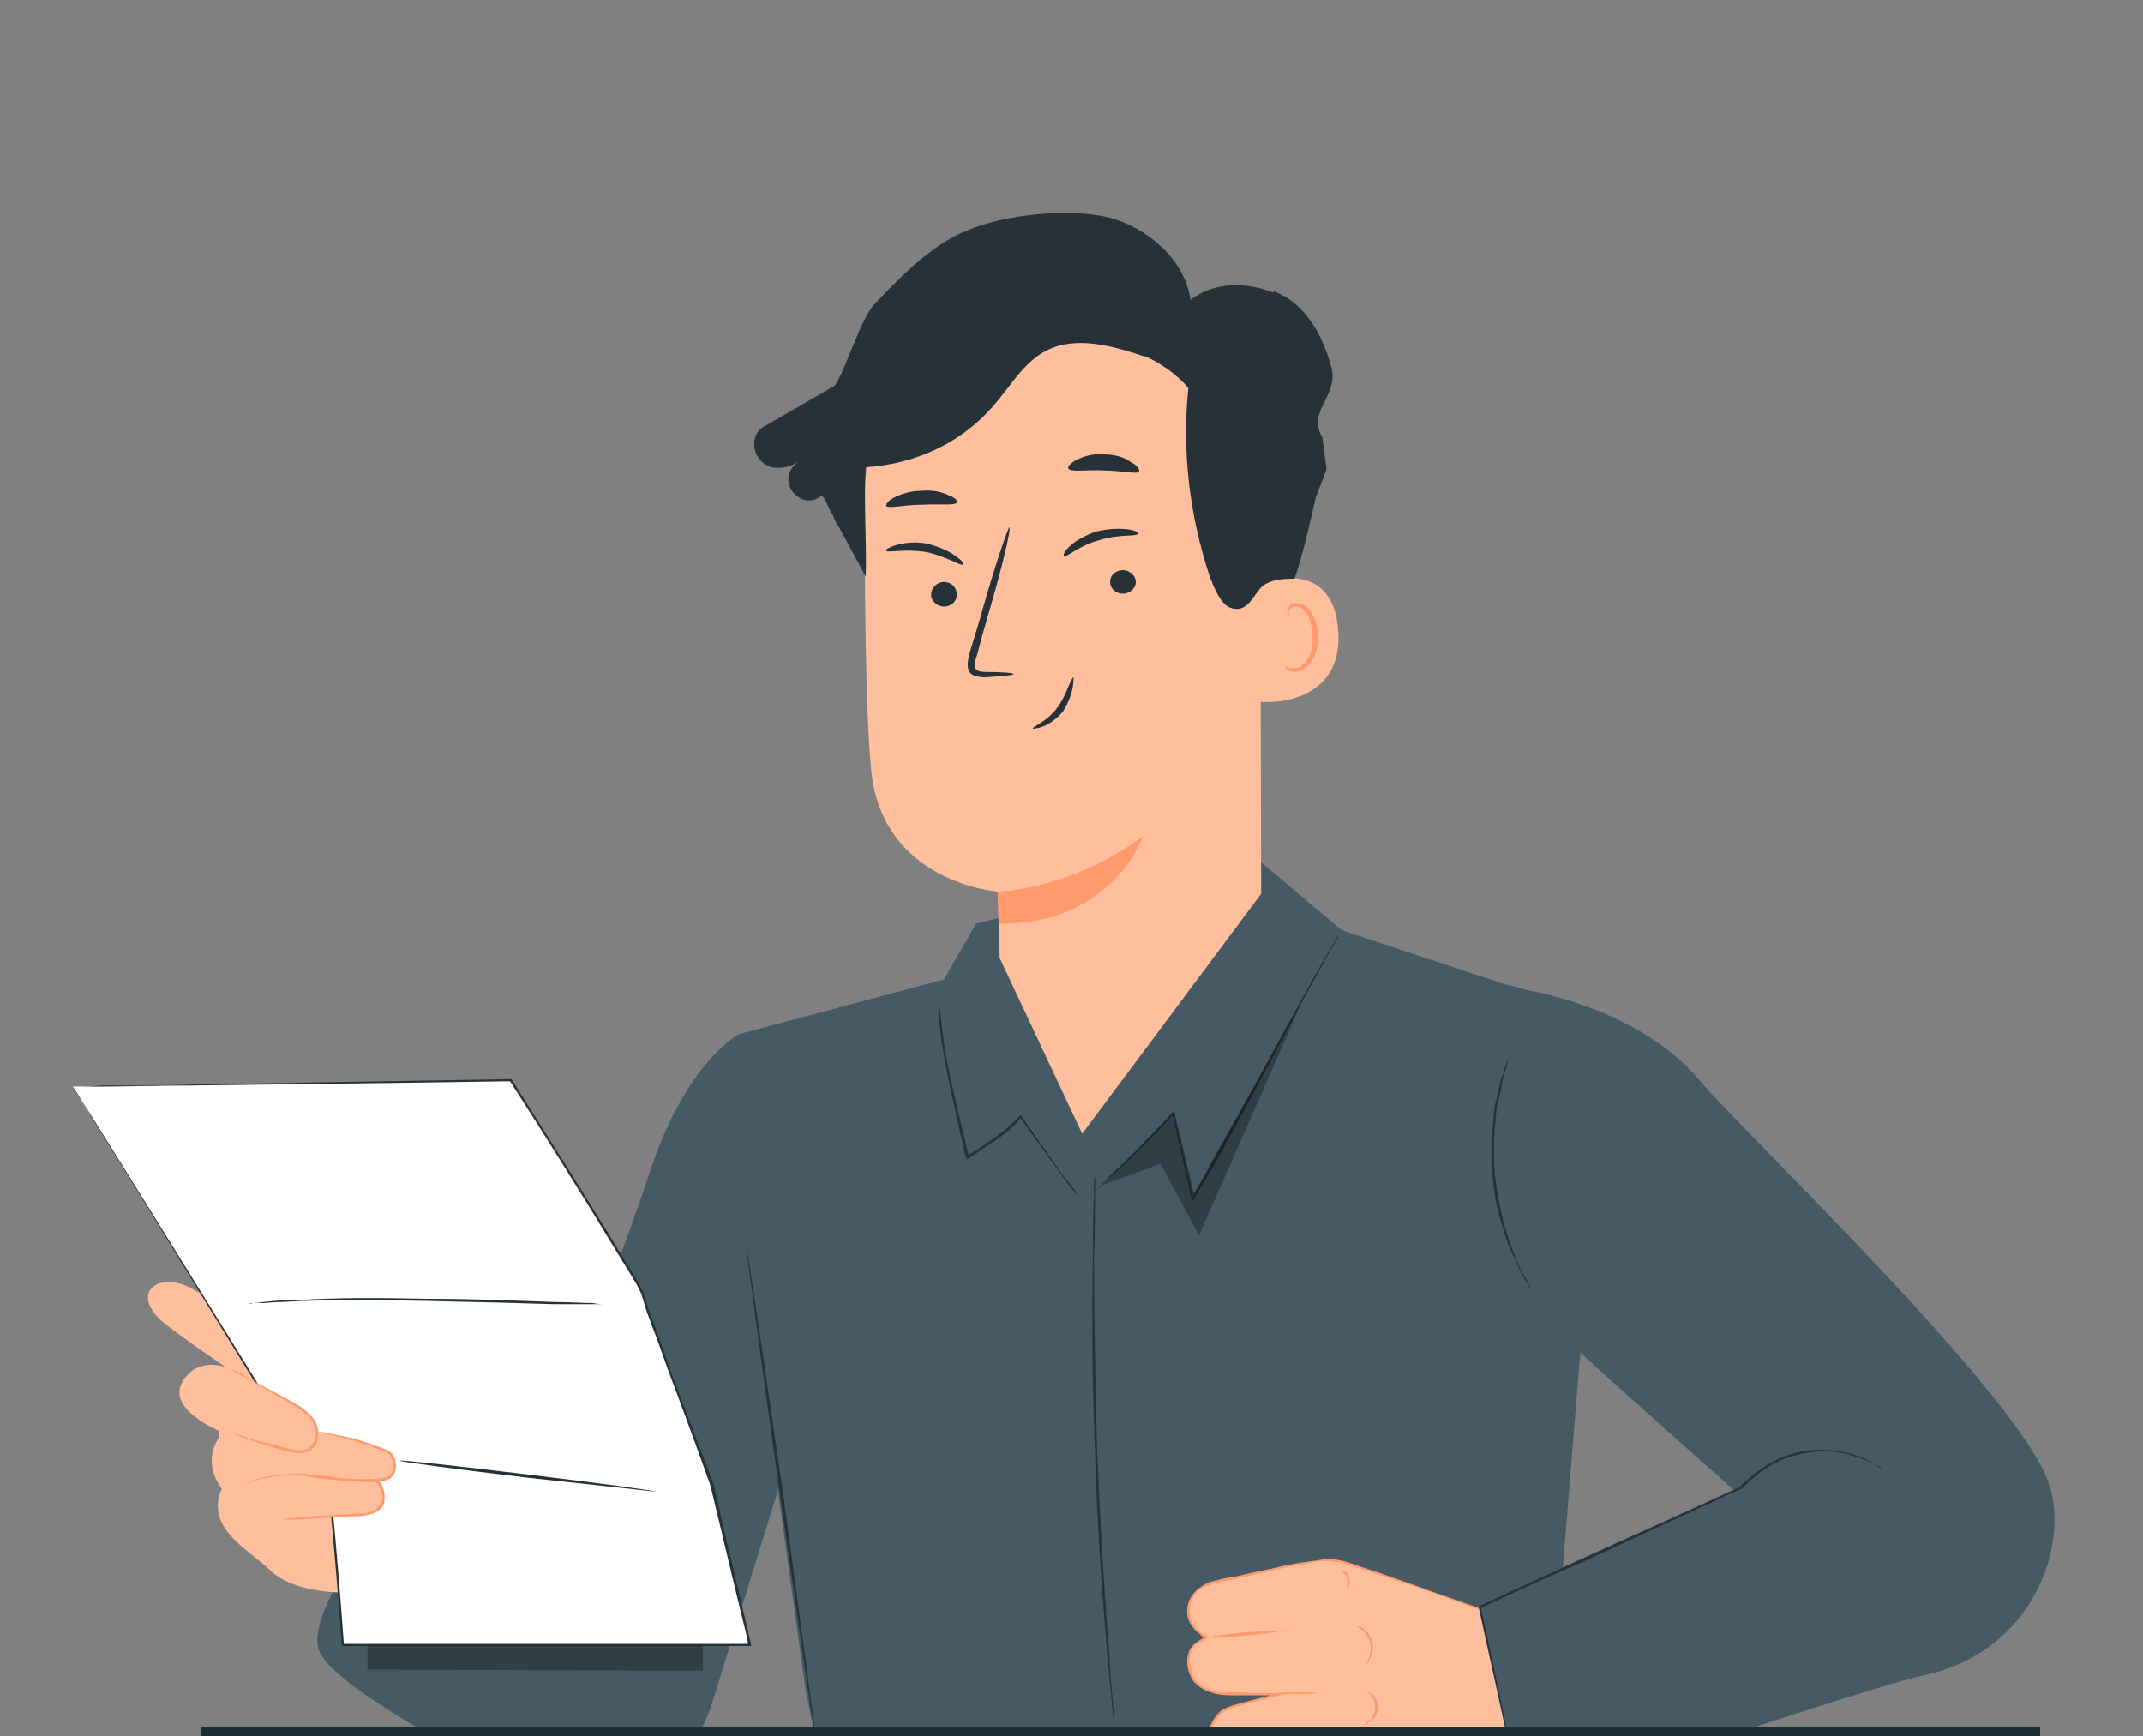 <svg xmlns="http://www.w3.org/2000/svg" viewBox="0 0 200 162" width="200" height="162"><rect x="0" y="0" width="200" height="162" fill="#808080" stroke="none"/><title>westack-cartoon-</title><style>		.s0 { fill: #455a64 } 		.s1 { fill: #263238 } 		.s2 { fill: #000000 } 		.s3 { fill: #ffbf9d } 		.s4 { fill: #ff9a6c } 		.s5 { fill: #ffffff } 		.s6 { fill: #192d35 } 	</style><g id="4"><g id="Character"><g id="&lt;Group&gt;"><g id="&lt;Group&gt;"><g id="&lt;Group&gt;"><g id="&lt;Group&gt;"><g id="&lt;Group&gt;"><path id="&lt;Path&gt;" class="s0" d="m143.3 92.8l-18.1-6-7.7-6.5-1.7 2.6-6.4-1.4-18.3 4.7-3 5.2-19.1 5.1 0.8 22.4 5.4 38.9 1.3 6.3 67.9 0.1 3-37 1.3-11.9z"></path></g></g><g id="&lt;Group&gt;"><g id="&lt;Group&gt;"><g id="&lt;Group&gt;"><path id="&lt;Path&gt;" class="s1" d="m101.4 112q0 0 0.2-0.2 0.1-0.1 0.4-0.4 0.6-0.6 1.7-1.6 1.1-1 2.6-2.5c1-1 2.1-2.1 3.3-3.4h-0.2c0.5 2.4 1.2 5.1 1.8 7.9l0.1 0.3 0.1-0.2q1.1-1.8 2.2-3.7c3.2-5.8 6-11.1 8-14.9 1.1-1.9 1.9-3.4 2.5-4.5q0.4-0.7 0.7-1.2 0.1-0.2 0.1-0.3 0.1-0.1 0.1-0.1 0 0-0.1 0.1-0.1 0.1-0.2 0.3-0.2 0.4-0.7 1.2c-0.6 1-1.5 2.6-2.5 4.4-2.1 3.8-4.9 9.1-8.2 14.8q-1 2-2.1 3.7l0.3 0.1c-0.7-2.9-1.3-5.6-1.9-8v-0.1l-0.2 0.1c-1.1 1.3-2.3 2.4-3.2 3.4q-1.5 1.5-2.6 2.5-1 1.1-1.6 1.7-0.3 0.3-0.5 0.4-0.1 0.2-0.1 0.2z"></path></g></g></g><g id="&lt;Group&gt;"><g id="&lt;Group&gt;"><g id="&lt;Group&gt;"><path id="&lt;Path&gt;" class="s1" d="m100.5 111.4q0-0.1-0.4-0.6-0.4-0.5-1.1-1.4c-0.9-1.3-2.2-3.1-3.7-5.3v-0.1l-0.1 0.1q-1 1.1-2.3 2c-0.8 0.6-1.7 1.2-2.7 1.8l0.2 0.1q0-0.1 0-0.2c-1-4.1-1.9-7.8-2.3-10.5-0.2-1.4-0.3-2.5-0.4-3.3q-0.1-0.5-0.1-0.9 0-0.3 0-0.3 0 0 0 0.3 0 0.3 0 0.9c0 0.8 0.1 1.9 0.3 3.3 0.4 2.7 1.3 6.5 2.2 10.6q0.1 0.1 0.1 0.1v0.2l0.2-0.1c0.9-0.6 1.8-1.2 2.7-1.8q1.3-0.9 2.2-2h-0.1c1.5 2.1 2.8 3.9 3.7 5.1q0.7 1 1.1 1.5 0.2 0.2 0.3 0.3 0.1 0.2 0.2 0.2z"></path></g></g></g><g id="&lt;Group&gt;" style="opacity: .3"><g id="&lt;Group&gt;"><path id="&lt;Path&gt;" class="s2" d="m121.8 92.8l-9.9 22.5-3.6-6.7-5.4 2 6.6-6.7 1.8 7.9z"></path></g></g></g></g><g id="&lt;Group&gt;"><g id="&lt;Group&gt;"><g id="&lt;Group&gt;"><g id="&lt;Group&gt;"><g id="&lt;Group&gt;"><g id="&lt;Group&gt;"><g id="&lt;Group&gt;"><g id="&lt;Group&gt;"><g id="&lt;Group&gt;"><g id="&lt;Group&gt;"><g id="&lt;Group&gt;"><g id="&lt;Group&gt;"><g id="&lt;Group&gt;"><g id="&lt;Group&gt;"><g id="&lt;Group&gt;"><g id="&lt;Group&gt;"><g id="&lt;Group&gt;"><g id="&lt;Group&gt;"><g id="&lt;Group&gt;"><path id="&lt;Path&gt;" class="s3" d="m117.7 83.4l-0.1-36.9c0.1-11.1-6.4-20.5-17.5-20.2l-1.1 0.1c-10.3 0.8-18.3 9.5-18.3 19.9 0 9.6 0.1 20.3 0.6 25.5 1 10.6 11.8 11.4 11.8 11.4 0.1 0.3 0.1 3 0.2 6.2l7.7 16.4z"></path></g></g></g></g></g></g></g></g></g></g></g></g></g></g></g></g></g></g><g id="&lt;Group&gt;"><g id="&lt;Group&gt;"><g id="&lt;Group&gt;"><g id="&lt;Group&gt;"><g id="&lt;Group&gt;"><g id="&lt;Group&gt;"><g id="&lt;Group&gt;"><g id="&lt;Group&gt;"><g id="&lt;Group&gt;"><g id="&lt;Group&gt;"><g id="&lt;Group&gt;"><g id="&lt;Group&gt;"><g id="&lt;Group&gt;"><g id="&lt;Group&gt;"><g id="&lt;Group&gt;"><g id="&lt;Group&gt;"><g id="&lt;Group&gt;"><g id="&lt;Group&gt;"><path id="&lt;Path&gt;" class="s4" d="m93.1 83.2c0 0 6.8-0.1 13.6-5.2 0 0-2.8 8.3-13.5 8.2z"></path></g></g></g></g></g></g></g></g></g></g></g></g></g></g></g></g></g></g><g id="&lt;Group&gt;"><g id="&lt;Group&gt;"><g id="&lt;Group&gt;"><g id="&lt;Group&gt;"><g id="&lt;Group&gt;"><g id="&lt;Group&gt;"><g id="&lt;Group&gt;"><g id="&lt;Group&gt;"><g id="&lt;Group&gt;"><g id="&lt;Group&gt;"><g id="&lt;Group&gt;"><g id="&lt;Group&gt;"><g id="&lt;Group&gt;"><g id="&lt;Group&gt;"><g id="&lt;Group&gt;"><g id="&lt;Group&gt;"><g id="&lt;Group&gt;"><g id="&lt;Group&gt;"><g id="&lt;Group&gt;"><g id="&lt;Group&gt;"><g id="&lt;Group&gt;"><g id="&lt;Group&gt;"><path id="&lt;Path&gt;" class="s1" d="m82.7 51.4c0.2 0.2 1.7-0.2 3.7 0.1 1.9 0.4 3.2 1.3 3.5 1.2 0.1-0.1-0.1-0.4-0.7-0.8-0.5-0.4-1.5-0.9-2.8-1.2-1.2-0.2-2.2 0-2.9 0.2-0.6 0.2-0.9 0.4-0.8 0.5z"></path></g></g></g></g></g></g></g></g></g></g></g></g></g></g></g></g></g></g></g></g><g id="&lt;Group&gt;"><g id="&lt;Group&gt;"><g id="&lt;Group&gt;"><g id="&lt;Group&gt;"><g id="&lt;Group&gt;"><g id="&lt;Group&gt;"><g id="&lt;Group&gt;"><g id="&lt;Group&gt;"><g id="&lt;Group&gt;"><g id="&lt;Group&gt;"><g id="&lt;Group&gt;"><g id="&lt;Group&gt;"><g id="&lt;Group&gt;"><g id="&lt;Group&gt;"><g id="&lt;Group&gt;"><g id="&lt;Group&gt;"><g id="&lt;Group&gt;"><g id="&lt;Group&gt;"><g id="&lt;Group&gt;"><g id="&lt;Group&gt;"><path id="&lt;Path&gt;" class="s1" d="m99.3 51.9c0.3 0.1 1.4-1 3.3-1.5 1.9-0.6 3.5-0.3 3.6-0.6 0.1-0.1-0.2-0.3-0.9-0.4-0.7-0.1-1.8-0.1-3 0.2-1.2 0.4-2.1 1-2.5 1.4-0.5 0.5-0.6 0.8-0.5 0.9z"></path></g></g></g></g></g></g></g></g></g></g></g></g></g></g></g></g></g></g></g></g></g><g id="&lt;Group&gt;"><g id="&lt;Group&gt;"><g id="&lt;Group&gt;"><g id="&lt;Group&gt;"><g id="&lt;Group&gt;"><g id="&lt;Group&gt;"><g id="&lt;Group&gt;"><g id="&lt;Group&gt;"><g id="&lt;Group&gt;"><g id="&lt;Group&gt;"><g id="&lt;Group&gt;"><g id="&lt;Group&gt;"><g id="&lt;Group&gt;"><g id="&lt;Group&gt;"><g id="&lt;Group&gt;"><g id="&lt;Group&gt;"><g id="&lt;Group&gt;"><g id="&lt;Group&gt;"><g id="&lt;Group&gt;"><g id="&lt;Group&gt;"><path id="&lt;Path&gt;" fill-rule="evenodd" class="s1" d="m104.8 55.4c-0.7 0-1.2-0.5-1.2-1.1 0-0.6 0.5-1.1 1.2-1.1 0.6 0 1.2 0.5 1.2 1.1 0 0.6-0.6 1.1-1.2 1.1z"></path></g></g></g></g></g></g></g></g></g></g></g></g></g></g></g></g></g></g></g></g><g id="&lt;Group&gt;"><g id="&lt;Group&gt;"><g id="&lt;Group&gt;"><g id="&lt;Group&gt;"><g id="&lt;Group&gt;"><g id="&lt;Group&gt;"><g id="&lt;Group&gt;"><g id="&lt;Group&gt;"><g id="&lt;Group&gt;"><g id="&lt;Group&gt;"><g id="&lt;Group&gt;"><g id="&lt;Group&gt;"><g id="&lt;Group&gt;"><g id="&lt;Group&gt;"><g id="&lt;Group&gt;"><g id="&lt;Group&gt;"><g id="&lt;Group&gt;"><g id="&lt;Group&gt;"><g id="&lt;Group&gt;"><g id="&lt;Group&gt;"><path id="&lt;Path&gt;" fill-rule="evenodd" class="s1" d="m88.1 56.6c-0.6 0-1.2-0.5-1.2-1.1 0-0.7 0.6-1.2 1.2-1.2 0.7 0 1.2 0.5 1.2 1.2 0 0.6-0.5 1.1-1.2 1.1z"></path></g></g></g></g></g></g></g></g></g></g></g></g></g></g></g></g></g></g></g></g><g id="&lt;Group&gt;"><g id="&lt;Group&gt;"><g id="&lt;Group&gt;"><g id="&lt;Group&gt;"><g id="&lt;Group&gt;"><g id="&lt;Group&gt;"><g id="&lt;Group&gt;"><g id="&lt;Group&gt;"><g id="&lt;Group&gt;"><g id="&lt;Group&gt;"><g id="&lt;Group&gt;"><g id="&lt;Group&gt;"><g id="&lt;Group&gt;"><g id="&lt;Group&gt;"><g id="&lt;Group&gt;"><g id="&lt;Group&gt;"><g id="&lt;Group&gt;"><g id="&lt;Group&gt;"><g id="&lt;Group&gt;"><g id="&lt;Group&gt;"><path id="&lt;Path&gt;" class="s1" d="m94.6 62.9c0-0.1-1-0.2-2.7-0.2-0.4 0-0.8-0.1-0.9-0.4-0.1-0.3 0-0.7 0.2-1.2q0.4-1.6 0.9-3.3c1.4-4.7 2.3-8.5 2.1-8.6-0.1 0-1.4 3.7-2.7 8.4q-0.5 1.7-1 3.3c-0.1 0.5-0.3 1-0.1 1.7 0.2 0.3 0.5 0.5 0.8 0.5 0.3 0.1 0.5 0.1 0.7 0.1 1.7-0.1 2.7-0.2 2.7-0.3z"></path></g></g></g></g></g></g></g></g></g></g></g></g></g></g></g></g></g></g></g></g></g><g id="&lt;Group&gt;"><g id="&lt;Group&gt;"><g id="&lt;Group&gt;"><g id="&lt;Group&gt;"><g id="&lt;Group&gt;"><g id="&lt;Group&gt;"><g id="&lt;Group&gt;"><g id="&lt;Group&gt;"><g id="&lt;Group&gt;"><g id="&lt;Group&gt;"><g id="&lt;Group&gt;"><g id="&lt;Group&gt;"><g id="&lt;Group&gt;"><g id="&lt;Group&gt;"><g id="&lt;Group&gt;"><g id="&lt;Group&gt;"><g id="&lt;Group&gt;"><path id="&lt;Path&gt;" class="s1" d="m99.7 43.7c0.2 0.4 1.6 0.1 3.3 0.2 1.7 0 3.1 0.4 3.3 0.1 0.1-0.2-0.2-0.6-0.8-0.9-0.5-0.4-1.4-0.7-2.5-0.7-1-0.1-1.9 0.2-2.5 0.5-0.6 0.3-0.9 0.7-0.8 0.8z"></path></g></g></g></g></g></g></g></g></g></g></g></g></g></g></g></g></g><g id="&lt;Group&gt;"><g id="&lt;Group&gt;"><g id="&lt;Group&gt;"><g id="&lt;Group&gt;"><g id="&lt;Group&gt;"><g id="&lt;Group&gt;"><g id="&lt;Group&gt;"><g id="&lt;Group&gt;"><g id="&lt;Group&gt;"><g id="&lt;Group&gt;"><g id="&lt;Group&gt;"><g id="&lt;Group&gt;"><g id="&lt;Group&gt;"><g id="&lt;Group&gt;"><g id="&lt;Group&gt;"><g id="&lt;Group&gt;"><g id="&lt;Group&gt;"><path id="&lt;Path&gt;" class="s1" d="m82.7 47.2c0.2 0.3 1.6-0.1 3.3-0.1 1.7-0.1 3.1 0.1 3.3-0.2 0.1-0.2-0.2-0.5-0.8-0.7-0.6-0.3-1.5-0.5-2.5-0.4-1 0-1.9 0.3-2.5 0.6-0.6 0.3-0.8 0.6-0.8 0.8z"></path></g></g></g></g></g></g></g></g></g></g></g></g></g></g></g></g></g><g id="&lt;Group&gt;"><g id="&lt;Group&gt;"><g id="&lt;Group&gt;"><g id="&lt;Group&gt;"><g id="&lt;Group&gt;"><g id="&lt;Group&gt;"><g id="&lt;Group&gt;"><g id="&lt;Group&gt;"><g id="&lt;Group&gt;"><g id="&lt;Group&gt;"><g id="&lt;Group&gt;"><g id="&lt;Group&gt;"><g id="&lt;Group&gt;"><path id="&lt;Path&gt;" class="s3" d="m117.4 54.5c0.2-0.1 7.1-2.8 7.5 4.5 0.4 7.3-7.7 6.6-7.7 6.4-0.1-0.2 0.2-10.9 0.2-10.9z"></path></g></g></g></g></g></g></g></g></g></g></g></g></g><g id="&lt;Group&gt;"><g id="&lt;Group&gt;"><g id="&lt;Group&gt;"><g id="&lt;Group&gt;"><g id="&lt;Group&gt;"><g id="&lt;Group&gt;"><g id="&lt;Group&gt;"><g id="&lt;Group&gt;"><g id="&lt;Group&gt;"><g id="&lt;Group&gt;"><g id="&lt;Group&gt;"><g id="&lt;Group&gt;"><g id="&lt;Group&gt;"><g id="&lt;Group&gt;"><path id="&lt;Path&gt;" class="s4" d="m119.9 62.1c0 0 0.1 0.1 0.4 0.2 0.2 0.1 0.5 0.1 0.9 0 0.8-0.4 1.4-1.6 1.3-2.9 0-0.7-0.2-1.3-0.4-1.9-0.3-0.5-0.6-0.8-1-0.9-0.4-0.1-0.7 0.2-0.8 0.4 0 0.2 0 0.4 0 0.4 0 0-0.2-0.1-0.1-0.4 0-0.2 0.1-0.4 0.2-0.5 0.2-0.2 0.4-0.3 0.7-0.2 0.6 0 1.1 0.5 1.4 1 0.3 0.6 0.5 1.3 0.5 2 0.1 1.5-0.6 2.9-1.7 3.3-0.5 0.2-0.9 0-1.1-0.1-0.3-0.2-0.3-0.4-0.3-0.4z"></path></g></g></g></g></g></g></g></g></g></g></g></g></g></g><g id="&lt;Group&gt;"><g id="&lt;Group&gt;"><g id="&lt;Group&gt;"><g id="&lt;Group&gt;"><g id="&lt;Group&gt;"><path id="&lt;Path&gt;" class="s1" d="m96.4 68c-0.1-0.2 1.3-0.6 2.3-2 0.5-0.7 0.8-1.4 1-1.9 0.2-0.5 0.4-0.9 0.5-0.9 0 0.1 0 0.4-0.1 1-0.1 0.6-0.4 1.4-0.9 2.2-0.6 0.7-1.3 1.2-1.9 1.4-0.5 0.2-0.9 0.2-0.9 0.2z"></path></g></g></g></g></g><g id="&lt;Group&gt;"><g id="&lt;Group&gt;"><g id="&lt;Group&gt;"><g id="&lt;Group&gt;"><g id="&lt;Group&gt;"><path id="&lt;Path&gt;" class="s1" d="m71.5 39.7c-0.6 0.2-1.1 0.9-1.1 1.6-0.1 1 0.6 2 1.6 2.3 1 0.2 2.1-0.1 2.8-0.8q-0.5 0.4-0.9 0.9c-1.2 1.8 1.2 4 2.8 2.5q0 0 0 0c0.4 0.5 0.6 1.1 0.9 1.7l0.1 0.1q0.2 0.5 0.5 1.1v-0.1l2.6 4.8c0.1-3-0.2-7.2 0-10.2 4.6-0.3 8.8-2.2 11.8-5.6 1.7-1.9 2.9-4.2 5.1-5.3 2.8-1.4 6.2-0.4 9.2 0.6l-0.1-0.1c1.5 0.7 3 1.7 4.1 3-0.6 5.9 0.1 11.9 2 17.6 0.3 0.8 1 2.6 1.9 2.9 1.6 0.6 2.1-1.1 3-2 0.8-0.6 1.8-0.7 3-0.7 0.7-1.9 1.4-5 2-7.6l1-2.6-0.4-3c-1.5-2.5 1.7-3.9 0.8-6.7-0.8-2.9-2.5-5.9-5.3-6.9l-0.1 0.1c-2.5-1-5.6-1-7.7 0.7-0.5-3.7-3.9-6.7-7.6-7.7-3.7-0.9-9.7-0.3-13.2 1.2-2.8 1.1-5.4 3.4-8.6 6.8-1.4 1.4-2.7 6.1-3.8 7.7z"></path></g></g></g></g></g></g><g id="&lt;Group&gt;"><path id="&lt;Path&gt;" class="s0" d="m69 96.5c0 0-4.9 2.4-8.4 13-2.5 7.8-12.8 34.4-12.8 34.4l-11.4-3.2c0 0-8.4 10.1-6.5 13.6 1.9 3.5 14.5 9.9 14.5 9.9h18.3c2.3-1.7 3.1-3.1 3.9-5.7l9.3-30.1z"></path></g><g id="&lt;Group&gt;" style="opacity: .3"><g id="&lt;Group&gt;"><path id="&lt;Path&gt;" class="s2" d="m34.3 153.5v2.3l31.3 0.1v-2.4z"></path></g></g><g id="&lt;Group&gt;"><g id="&lt;Group&gt;"><path id="&lt;Path&gt;" class="s3" d="m31.7 148.6c0 0-4.3 0-6.4-2-2.2-2.1-6.2-4-4.6-7.7 0 0-1.9-2.2-0.3-4.7v-0.7c0 0-4.8-2-3.4-4.5 1.4-2.5 4.1-1.4 4.1-1.4 0 0-5.3-3.6-6.3-4.6-2.5-2.6 0.2-4.3 3-2.8 4.7 2.6 20.6 10.1 21.7 15.5v2.3c0 0 4.4 5.4 4.4 5.8 0 0 0 0.5-0.1 1.1-0.7 6-8.2 8.3-12.1 3.7z"></path></g></g><g id="&lt;Group&gt;"><g id="&lt;Group&gt;"><g id="&lt;Group&gt;"><g id="&lt;Group&gt;"><path id="&lt;Path&gt;" class="s5" d="m6.8 101.4c-0.2-0.2 24.1 38.9 24.1 38.9l1.1 13.2h38l-3.6-15c0 0-6.5-17.6-6.4-17.8 0.1-0.4-12.3-19.9-12.3-19.9z"></path></g></g><g id="&lt;Group&gt;"><g id="&lt;Group&gt;"><g id="&lt;Group&gt;"><path id="&lt;Path&gt;" class="s1" d="m6.8 101.4q0 0 0.8 0 0.7 0 2.1-0.1c1.9 0 4.7 0 8.3-0.1 7.1-0.1 17.3-0.3 29.7-0.5l0.1 0.1c3.2 5.1 6.8 10.7 10.5 16.8q0.7 1.1 1.4 2.3 0.1 0.3 0.3 0.6 0 0.1 0.1 0.2 0 0 0 0c0 0.1 0 0.1 0 0.1q0 0 0 0l0.1 0.3q0.2 0.7 0.4 1.3 1 2.6 1.9 5.3 2 5.3 4.1 10.8c1 4.5 2.2 9.3 3.3 14.1q0.1 0.5 0.2 0.9v0.1h-0.1c-13.5 0-26.4 0-38 0h-0.1v-0.1q-0.5-6.9-1.1-13.1c-7.2-11.7-13.2-21.5-17.4-28.3-2.1-3.4-3.8-6.1-4.9-7.9q-0.8-1.4-1.3-2.1-0.2-0.3-0.3-0.5-0.1-0.2-0.1-0.2c0.5 0.7 9.7 15.5 24.2 38.9q0.6 6.3 1.1 13.2l-0.1-0.1c11.6 0 24.5 0 38 0l-0.2 0.1q0-0.4-0.1-0.8c-1.2-4.8-2.3-9.6-3.4-14.1q-2-5.6-4-10.9-0.9-2.6-1.9-5.2-0.2-0.6-0.4-1.3l-0.1-0.3v-0.1q0 0 0 0v-0.1c-0.1 0 0.1 0 0 0q0 0 0 0c-0.1 0 0 0 0 0h-0.1q0 0 0-0.1-0.2-0.3-0.3-0.6-0.7-1.2-1.4-2.3c-3.7-6.1-7.2-11.7-10.5-16.8h0.1c-12.4 0.2-22.7 0.3-29.8 0.4-3.5 0-6.3 0.1-8.2 0.1q-1.4 0-2.1 0-0.8 0-0.8 0z"></path></g></g></g></g><g id="&lt;Group&gt;"><g id="&lt;Group&gt;"><g id="&lt;Group&gt;"><path id="&lt;Path&gt;" class="s1" d="m56.6 121.7q0 0-0.4 0-0.3 0-0.9 0c-0.9 0-2.1 0-3.6 0-3-0.1-7.2-0.2-11.8-0.3-4.6-0.1-8.7-0.1-11.7 0-1.5 0.1-2.8 0.1-3.6 0.2q-0.6 0-1 0-0.3 0.1-0.3 0 0 0 0.3 0 0.4 0 1-0.1c0.8-0.1 2-0.2 3.6-0.2 3-0.2 7.1-0.2 11.7-0.1 4.6 0 8.8 0.2 11.8 0.3 1.5 0 2.7 0.1 3.6 0.1q0.6 0.1 0.9 0.1 0.4 0 0.4 0z"></path></g></g></g><g id="&lt;Group&gt;"><g id="&lt;Group&gt;"><g id="&lt;Group&gt;"><path id="&lt;Path&gt;" class="s1" d="m61.2 139.2c0 0-5.3-0.6-11.9-1.3-6.7-0.8-12-1.5-12-1.6 0-0.1 5.4 0.5 12 1.3 6.6 0.8 11.9 1.5 11.9 1.6z"></path></g></g></g></g><g id="&lt;Group&gt;"><g id="&lt;Group&gt;"><g id="&lt;Group&gt;"><path id="&lt;Path&gt;" class="s3" d="m26.3 141.8q3.5-0.2 7.1-0.4c0.7-0.1 1.5-0.2 2.1-0.7 0.6-0.7 0.3-2.2-0.5-2.6l-8.2-2"></path></g></g><g id="&lt;Group&gt;"><g id="&lt;Group&gt;"><g id="&lt;Group&gt;"><path id="&lt;Path&gt;" class="s4" d="m26.8 136.1q0.1 0 0.7 0.1 0.6 0.2 1.7 0.4c1.5 0.3 3.5 0.8 5.8 1.3v0.1c0.3 0.1 0.6 0.4 0.7 0.7q0.2 0.5 0.2 1.1c0 0.4-0.1 0.8-0.4 1-0.3 0.3-0.6 0.4-0.9 0.5-0.7 0.2-1.4 0.2-2 0.2q-1.8 0.1-3.3 0.2-1.3 0.1-2.2 0.1-0.8 0-0.8 0 0 0 0.8-0.1 0.8-0.1 2.2-0.2 1.4-0.1 3.3-0.2c0.6-0.1 1.3 0 1.9-0.2 0.3-0.1 0.6-0.2 0.8-0.5 0.3-0.2 0.4-0.5 0.4-0.8 0-0.7-0.3-1.3-0.8-1.6h0.1c-2.3-0.6-4.4-1.1-5.8-1.5q-1.1-0.2-1.7-0.4-0.6-0.2-0.7-0.2z"></path></g></g></g></g><g id="&lt;Group&gt;"><g id="&lt;Group&gt;"><g id="&lt;Group&gt;"><path id="&lt;Path&gt;" class="s3" d="m29.6 133.6c2.1 0.3 4.2 1 6.3 1.7 0.8 0.3 1 0.9 0.9 1.7 0 0.3-0.2 0.6-0.5 0.8-0.3 0.2-0.6 0.3-1 0.3-2 0.2-4-0.1-6-0.4-2-0.2-4.8 0-6 0.7"></path></g></g><g id="&lt;Group&gt;"><g id="&lt;Group&gt;"><g id="&lt;Group&gt;"><path id="&lt;Path&gt;" class="s4" d="m23.3 138.4q0-0.1 0.2-0.2 0.2-0.1 0.6-0.2c0.6-0.2 1.4-0.3 2.4-0.4q0.8-0.1 1.7-0.1c0.6 0.1 1.3 0.2 2 0.2 1.3 0.2 2.8 0.4 4.4 0.3 0.4 0 0.8 0 1.1-0.1 0.4 0 0.7-0.2 0.9-0.5 0.2-0.6 0.1-1.4-0.4-1.8-0.3-0.2-0.6-0.2-0.9-0.4q-0.5-0.1-0.9-0.3-0.8-0.3-1.6-0.5c-1-0.3-1.8-0.5-2.4-0.6-0.5-0.2-0.8-0.2-0.8-0.2q0-0.1 0.2 0 0.2 0 0.7 0.1c0.5 0.1 1.4 0.3 2.4 0.5q0.7 0.2 1.6 0.5 0.4 0.2 0.9 0.3c0.3 0.2 0.6 0.2 0.9 0.4 0.3 0.2 0.6 0.6 0.6 1 0.1 0.3 0.1 0.7-0.1 1.1-0.1 0.2-0.3 0.4-0.4 0.5q-0.3 0.1-0.6 0.2c-0.4 0-0.8 0.1-1.2 0.1-1.6 0-3.1-0.2-4.5-0.3-0.6-0.1-1.3-0.2-1.9-0.3q-0.9 0-1.7 0c-1 0.1-1.8 0.2-2.4 0.4-0.5 0.1-0.8 0.3-0.8 0.3z"></path></g></g></g></g><g id="&lt;Group&gt;"><g id="&lt;Group&gt;"><g id="&lt;Group&gt;"><path id="&lt;Path&gt;" class="s3" d="m21.4 127.7q2.8 1.5 5.6 3.1c0.9 0.5 1.8 1 2.3 1.8 0.5 0.8 0.4 2.1-0.4 2.6-0.6 0.4-1.5 0.3-2.2 0.1q-3.1-0.8-6.2-2"></path></g></g><g id="&lt;Group&gt;"><g id="&lt;Group&gt;"><g id="&lt;Group&gt;"><path id="&lt;Path&gt;" class="s4" d="m20.5 133.3q0.1 0 0.8 0.3c0.5 0.1 1.3 0.4 2.2 0.7 0.9 0.2 1.9 0.5 3.2 0.8 0.6 0.2 1.2 0.3 1.8 0.2 0.3-0.1 0.6-0.4 0.7-0.6 0.2-0.3 0.3-0.7 0.3-1-0.1-0.7-0.4-1.3-0.9-1.7-0.5-0.5-1.1-0.8-1.6-1.1q-1.7-0.9-2.9-1.7-1.2-0.7-2-1.1-0.7-0.4-0.7-0.4 0.1 0 0.8 0.3 0.7 0.4 1.9 1.1 1.3 0.7 3 1.6c0.5 0.3 1.1 0.6 1.6 1.1q0.4 0.3 0.7 0.8 0.3 0.5 0.3 1.1c0 0.4-0.1 0.8-0.2 1.1-0.2 0.3-0.5 0.6-0.9 0.7-0.7 0.2-1.4 0-2-0.1-1.2-0.4-2.3-0.7-3.2-1-0.9-0.3-1.6-0.6-2.1-0.8q-0.4-0.1-0.6-0.2-0.2-0.1-0.2-0.1z"></path></g></g></g></g><g id="&lt;Group&gt;"><g id="&lt;Group&gt;"><g id="&lt;Group&gt;"><g id="&lt;Group&gt;"><path id="&lt;Path&gt;" class="s3" d="m142 150.2l-2.5 0.5c0 0-13.2-4.9-15-5.1-1.5-0.2-8.4 1.4-11.5 2.2-1.2 0.3-2.1 1.4-2.1 2.6q0 0.1 0 0.1c0.1 1 0.8 1.9 1.7 2.3 0 0-2.6 0.8-1.4 3.5 0.9 2 3.6 1.7 3.6 1.7l4.6 0.1c0 0-1.2 0.4-3 0.8-1.8 0.4-2.3 0.8-2.3 0.8 0 0-2.8 2.6-0.1 3.7 1.6 0.7 2.7 0.5 2.7 0.5 0 0-0.7 2.8 1.4 3.3 2.1 0.5 16.1-0.6 16.1-0.6 0 0 0.8-0.4 3.6-0.6l4-0.3z"></path></g></g><g id="&lt;Group&gt;"><g id="&lt;Group&gt;"><g id="&lt;Group&gt;"><path id="&lt;Path&gt;" class="s4" d="m142 150.2q0 0 0 0.3 0 0.3 0 0.8 0 1.1-0.1 3.1c0 2.6-0.1 6.5-0.2 11.3l0.1-0.1q-1.7 0.1-3.6 0.3-1 0-2 0.2c-0.7 0.1-1.3 0.2-2 0.5v-0.1c-2.9 0.3-6.1 0.5-9.5 0.6-1.7 0.1-3.4 0.2-5.2 0.1-0.4 0-0.9 0-1.3-0.1-0.4-0.1-0.8-0.3-1.1-0.6-0.2-0.4-0.4-0.8-0.4-1.2q0-0.7 0.2-1.4v-0.1h-0.2c-0.5 0-1.1 0-1.7-0.2-0.6-0.1-1.2-0.3-1.7-0.7-0.4-0.4-0.5-1.1-0.2-1.6 0.2-0.6 0.6-1.1 1-1.6v0.1c0.6-0.4 1.4-0.6 2.2-0.8q1.6-0.4 3.1-0.8l0.8-0.2h-0.8q-2.4 0-4.6-0.1c-0.6 0.1-1.3 0-1.8-0.2-0.6-0.2-1.1-0.5-1.5-1q-0.1-0.2-0.2-0.4l-0.1-0.5q-0.1-0.2-0.1-0.4-0.1-0.2-0.1-0.4c0-0.6 0.3-1.2 0.7-1.6q0.4-0.2 0.8-0.4l0.1-0.1c0 0.2 0.1-0.3 0.1-0.2q-0.1-0.1-0.2-0.1-0.2-0.1-0.4-0.2c-0.5-0.4-0.8-0.9-1-1.4-0.1-0.5-0.1-1.1 0.1-1.6 0.3-0.6 0.6-1 1.1-1.3 0.5-0.2 1-0.3 1.6-0.5q0.8-0.1 1.6-0.3 1.6-0.4 3.1-0.7 1.5-0.4 3-0.6 0.7-0.2 1.4-0.3c0.5 0 1-0.1 1.4 0 0.9 0.1 1.8 0.4 2.6 0.7q1.2 0.4 2.4 0.8 2.3 0.7 4.2 1.4c2.5 0.9 4.5 1.6 5.9 2.1q1.3-0.2 1.9-0.4 0.3 0 0.5-0.1 0.1 0 0.1 0 0 0-0.1 0-0.2 0.1-0.5 0.1-0.6 0.1-1.9 0.3c-1.3-0.5-3.3-1.2-5.9-2.1q-1.9-0.7-4.2-1.5-1.1-0.4-2.4-0.8c-0.8-0.3-1.6-0.6-2.6-0.7-0.5-0.1-0.9 0-1.4 0.1q-0.7 0.1-1.5 0.2-1.4 0.2-2.9 0.6-1.6 0.3-3.2 0.7-0.8 0.1-1.6 0.3-0.4 0.1-0.8 0.2-0.4 0.1-0.8 0.4c-0.5 0.3-0.9 0.7-1.2 1.3-0.2 0.5-0.3 1.2-0.1 1.8 0.2 0.5 0.6 1.1 1.1 1.4q0.1 0.2 0.4 0.3 0.1 0 0.2 0.1c0 0 0-0.4 0-0.2h-0.1l-0.1 0.1q-0.4 0.2-0.8 0.5-0.4 0.3-0.6 0.7c-0.1 0.3-0.2 0.6-0.2 1q0 0.2 0 0.4 0.1 0.3 0.1 0.5l0.2 0.5q0.1 0.2 0.2 0.4c0.4 0.5 1 0.9 1.6 1.1q0.9 0.3 1.9 0.3 2.2 0 4.6 0l-0.1-0.2q-1.5 0.4-3 0.8c-0.8 0.2-1.6 0.4-2.3 0.8-0.5 0.4-0.9 1-1.1 1.6q-0.2 0.4-0.2 1c0 0.3 0.2 0.6 0.5 0.9 0.5 0.4 1.1 0.6 1.7 0.7 0.6 0.2 1.2 0.3 1.9 0.2l-0.2-0.1q-0.1 0.7-0.1 1.4c0 0.4 0.1 0.9 0.4 1.3 0.3 0.4 0.8 0.7 1.2 0.7 0.5 0.1 1 0.1 1.4 0.2 1.8 0 3.5-0.1 5.2-0.2 3.4-0.1 6.6-0.3 9.5-0.6h0.1c0.6-0.2 1.3-0.3 1.9-0.4q1-0.2 2-0.3 1.9-0.1 3.6-0.2h0.1v-0.1c0-4.8 0.1-8.7 0.1-11.4q0-2 0-3 0-0.5 0-0.8 0-0.3 0-0.3z"></path></g></g></g></g><g id="&lt;Group&gt;"><g id="&lt;Group&gt;"><g id="&lt;Group&gt;"><path id="&lt;Path&gt;" class="s4" d="m112.8 152.8c0 0.1 1.7 0 3.7-0.2 1.9-0.2 3.5-0.4 3.5-0.5 0 0-1.6 0.1-3.6 0.2-2 0.2-3.6 0.4-3.6 0.5z"></path></g></g></g><g id="&lt;Group&gt;"><g id="&lt;Group&gt;"><g id="&lt;Group&gt;"><path id="&lt;Path&gt;" class="s4" d="m127 165.7c0.1 0 0.3 0 0.5-0.3 0.2-0.2 0.4-0.6 0.5-1.1 0-0.5-0.2-1-0.4-1.2-0.2-0.3-0.4-0.3-0.4-0.3-0.1 0 0.1 0.1 0.2 0.4 0.2 0.2 0.3 0.6 0.3 1.1 0 0.4-0.2 0.8-0.4 1-0.1 0.3-0.3 0.4-0.3 0.4z"></path></g></g></g><g id="&lt;Group&gt;"><g id="&lt;Group&gt;"><g id="&lt;Group&gt;"><path id="&lt;Path&gt;" class="s4" d="m127.3 160.9c0 0.1 0.2 0.1 0.5-0.2 0.3-0.2 0.7-0.6 0.8-1.2 0-0.6-0.2-1.1-0.5-1.4-0.3-0.2-0.5-0.3-0.5-0.3 0 0.1 0.2 0.2 0.4 0.5 0.2 0.2 0.4 0.7 0.3 1.2 0 0.5-0.3 0.9-0.6 1.1-0.2 0.2-0.5 0.3-0.4 0.3z"></path></g></g></g><g id="&lt;Group&gt;"><g id="&lt;Group&gt;"><g id="&lt;Group&gt;"><path id="&lt;Path&gt;" class="s4" d="m127.3 155.4c0.1 0 0.3-0.1 0.5-0.5 0.2-0.3 0.4-0.9 0.3-1.5-0.1-0.7-0.5-1.1-0.8-1.4-0.3-0.2-0.6-0.3-0.6-0.2 0 0 0.2 0.1 0.5 0.4 0.3 0.2 0.6 0.7 0.7 1.2 0.1 0.6-0.1 1.1-0.2 1.5-0.2 0.3-0.4 0.5-0.4 0.5z"></path></g></g></g><g id="&lt;Group&gt;"><g id="&lt;Group&gt;"><g id="&lt;Group&gt;"><path id="&lt;Path&gt;" class="s4" d="m125.7 148.3c0 0 0.1-0.1 0.2-0.3 0.1-0.1 0.1-0.4 0-0.7-0.1-0.3-0.2-0.6-0.4-0.7-0.2-0.1-0.3-0.1-0.3-0.1-0.1 0.1 0.4 0.3 0.5 0.8 0.2 0.5-0.1 0.9 0 1z"></path></g></g></g><g id="&lt;Group&gt;"><g id="&lt;Group&gt;"><g id="&lt;Group&gt;"><path id="&lt;Path&gt;" class="s4" d="m119 158c0 0.1 0.9 0.1 2 0.1 1 0 1.9-0.1 1.9-0.1 0-0.1-0.9-0.1-1.9-0.1-1.1 0-2 0.1-2 0.1z"></path></g></g></g><g id="&lt;Group&gt;"><g id="&lt;Group&gt;"><g id="&lt;Group&gt;"><path id="&lt;Path&gt;" class="s4" d="m116.9 163.9c0 0.1 1.6-0.2 3.5-0.6 2-0.5 3.5-0.8 3.5-0.9 0-0.1-1.6 0.2-3.5 0.6-2 0.4-3.5 0.8-3.5 0.9z"></path></g></g></g></g><g id="&lt;Group&gt;"><path id="&lt;Path&gt;" class="s0" d="m142.5 92.4c0 0 10.4 1.6 16.1 8.4 4 4.8 29.8 29.3 32.6 37.6 2 5.8-1.5 15.7-11.5 17.9-5.7 1.2-37.6 12.1-37.6 12.1l-4-18.4 23.9-10.8c0 0-19.4-17.1-19.5-17.8-0.1-0.7-1.7-29.5-1.7-29.5"></path></g><g id="&lt;Group&gt;"><g id="&lt;Group&gt;"><path id="&lt;Path&gt;" class="s1" d="m142.1 168.4q0 0-0.1-0.1 0-0.1 0-0.3-0.1-0.4-0.3-1-0.3-1.3-0.8-3.8c-0.7-3.2-1.7-7.8-2.9-13.2v-0.1c3.2-1.5 6.7-3.1 10.4-4.8 5.1-2.3 10-4.5 14.1-6.4h-0.1c1.6-1.6 3.4-2.7 5.1-3.1 1.8-0.5 3.4-0.3 4.6-0.1 1.3 0.3 2.2 0.7 2.8 1.1q0.4 0.2 0.7 0.4 0.2 0.1 0.2 0.1 0 0-0.3-0.1-0.2-0.1-0.6-0.4c-0.6-0.3-1.6-0.7-2.8-1-1.2-0.2-2.8-0.3-4.5 0.2-1.7 0.4-3.5 1.5-5 3.1-4.1 1.9-9 4.1-14.1 6.5-3.7 1.6-7.2 3.2-10.4 4.7l0.1-0.1c1.2 5.4 2.1 9.9 2.8 13.2q0.5 2.4 0.8 3.8 0.1 0.6 0.2 1 0 0.2 0 0.3 0.1 0.1 0.1 0.1z"></path></g></g><g id="&lt;Group&gt;"><g id="&lt;Group&gt;"><path id="&lt;Path&gt;" class="s1" d="m143 120.5q0 0-0.1-0.2-0.2-0.2-0.4-0.6-0.2-0.3-0.5-0.9c-0.2-0.4-0.4-0.8-0.6-1.3q-0.4-0.7-0.7-1.5c-0.2-0.6-0.4-1.2-0.6-1.9-0.4-1.3-0.7-2.8-0.8-4.4-0.2-1.6-0.1-3.1 0-4.5 0.1-0.7 0.1-1.4 0.2-2q0.2-0.9 0.4-1.7c0.1-0.5 0.2-0.9 0.4-1.3q0.1-0.6 0.3-1 0.2-0.4 0.3-0.6 0-0.3 0.1-0.3 0 0.1-0.1 0.3-0.1 0.2-0.2 0.6-0.1 0.4-0.3 1c-0.1 0.4-0.3 0.9-0.3 1.4q-0.2 0.8-0.4 1.7c-0.1 0.6-0.1 1.2-0.2 1.9-0.1 1.4-0.1 2.9 0 4.4 0.2 1.6 0.5 3.1 0.8 4.4 0.2 0.7 0.4 1.3 0.6 1.9q0.3 0.9 0.6 1.6c0.2 0.5 0.4 0.9 0.6 1.3q0.3 0.5 0.5 0.9 0.2 0.3 0.3 0.6 0.1 0.2 0.1 0.2z"></path></g></g><g id="&lt;Group&gt;"><g id="&lt;Group&gt;"><path id="&lt;Path&gt;" class="s1" d="m69.6 116.1c0.1 0 1.7 10.8 3.6 24.1 1.8 13.4 3.3 24.2 3.2 24.2 0 0-1.6-10.8-3.5-24.2-1.9-13.3-3.3-24.1-3.3-24.1z"></path></g></g><g id="&lt;Group&gt;"><g id="&lt;Group&gt;"><path id="&lt;Path&gt;" class="s1" d="m104 161.5q0 0 0-0.2 0-0.1 0-0.4-0.1-0.5-0.2-1.5c-0.1-1.3-0.3-3.2-0.5-5.5-0.4-4.7-0.9-11.1-1.1-18.3-0.3-7.2-0.3-13.7-0.2-18.3 0-2.4 0-4.3 0.1-5.6q0-1 0-1.5 0-0.3 0.1-0.4 0-0.1 0-0.1 0 0 0 0.1 0 0.1 0 0.4 0 0.5 0 1.5c0 1.3 0 3.2-0.1 5.6 0 4.6 0.1 11.1 0.3 18.3 0.3 7.1 0.7 13.6 1.1 18.3 0.1 2.3 0.3 4.2 0.4 5.5q0.1 1 0.1 1.5 0 0.3 0 0.4 0 0.2 0 0.2z"></path></g></g></g></g><path id="Shape 2 copy 4" fill-rule="evenodd" class="s6" d="m18.8 162.1v-0.9h171.6v0.9z"></path></g></svg>
